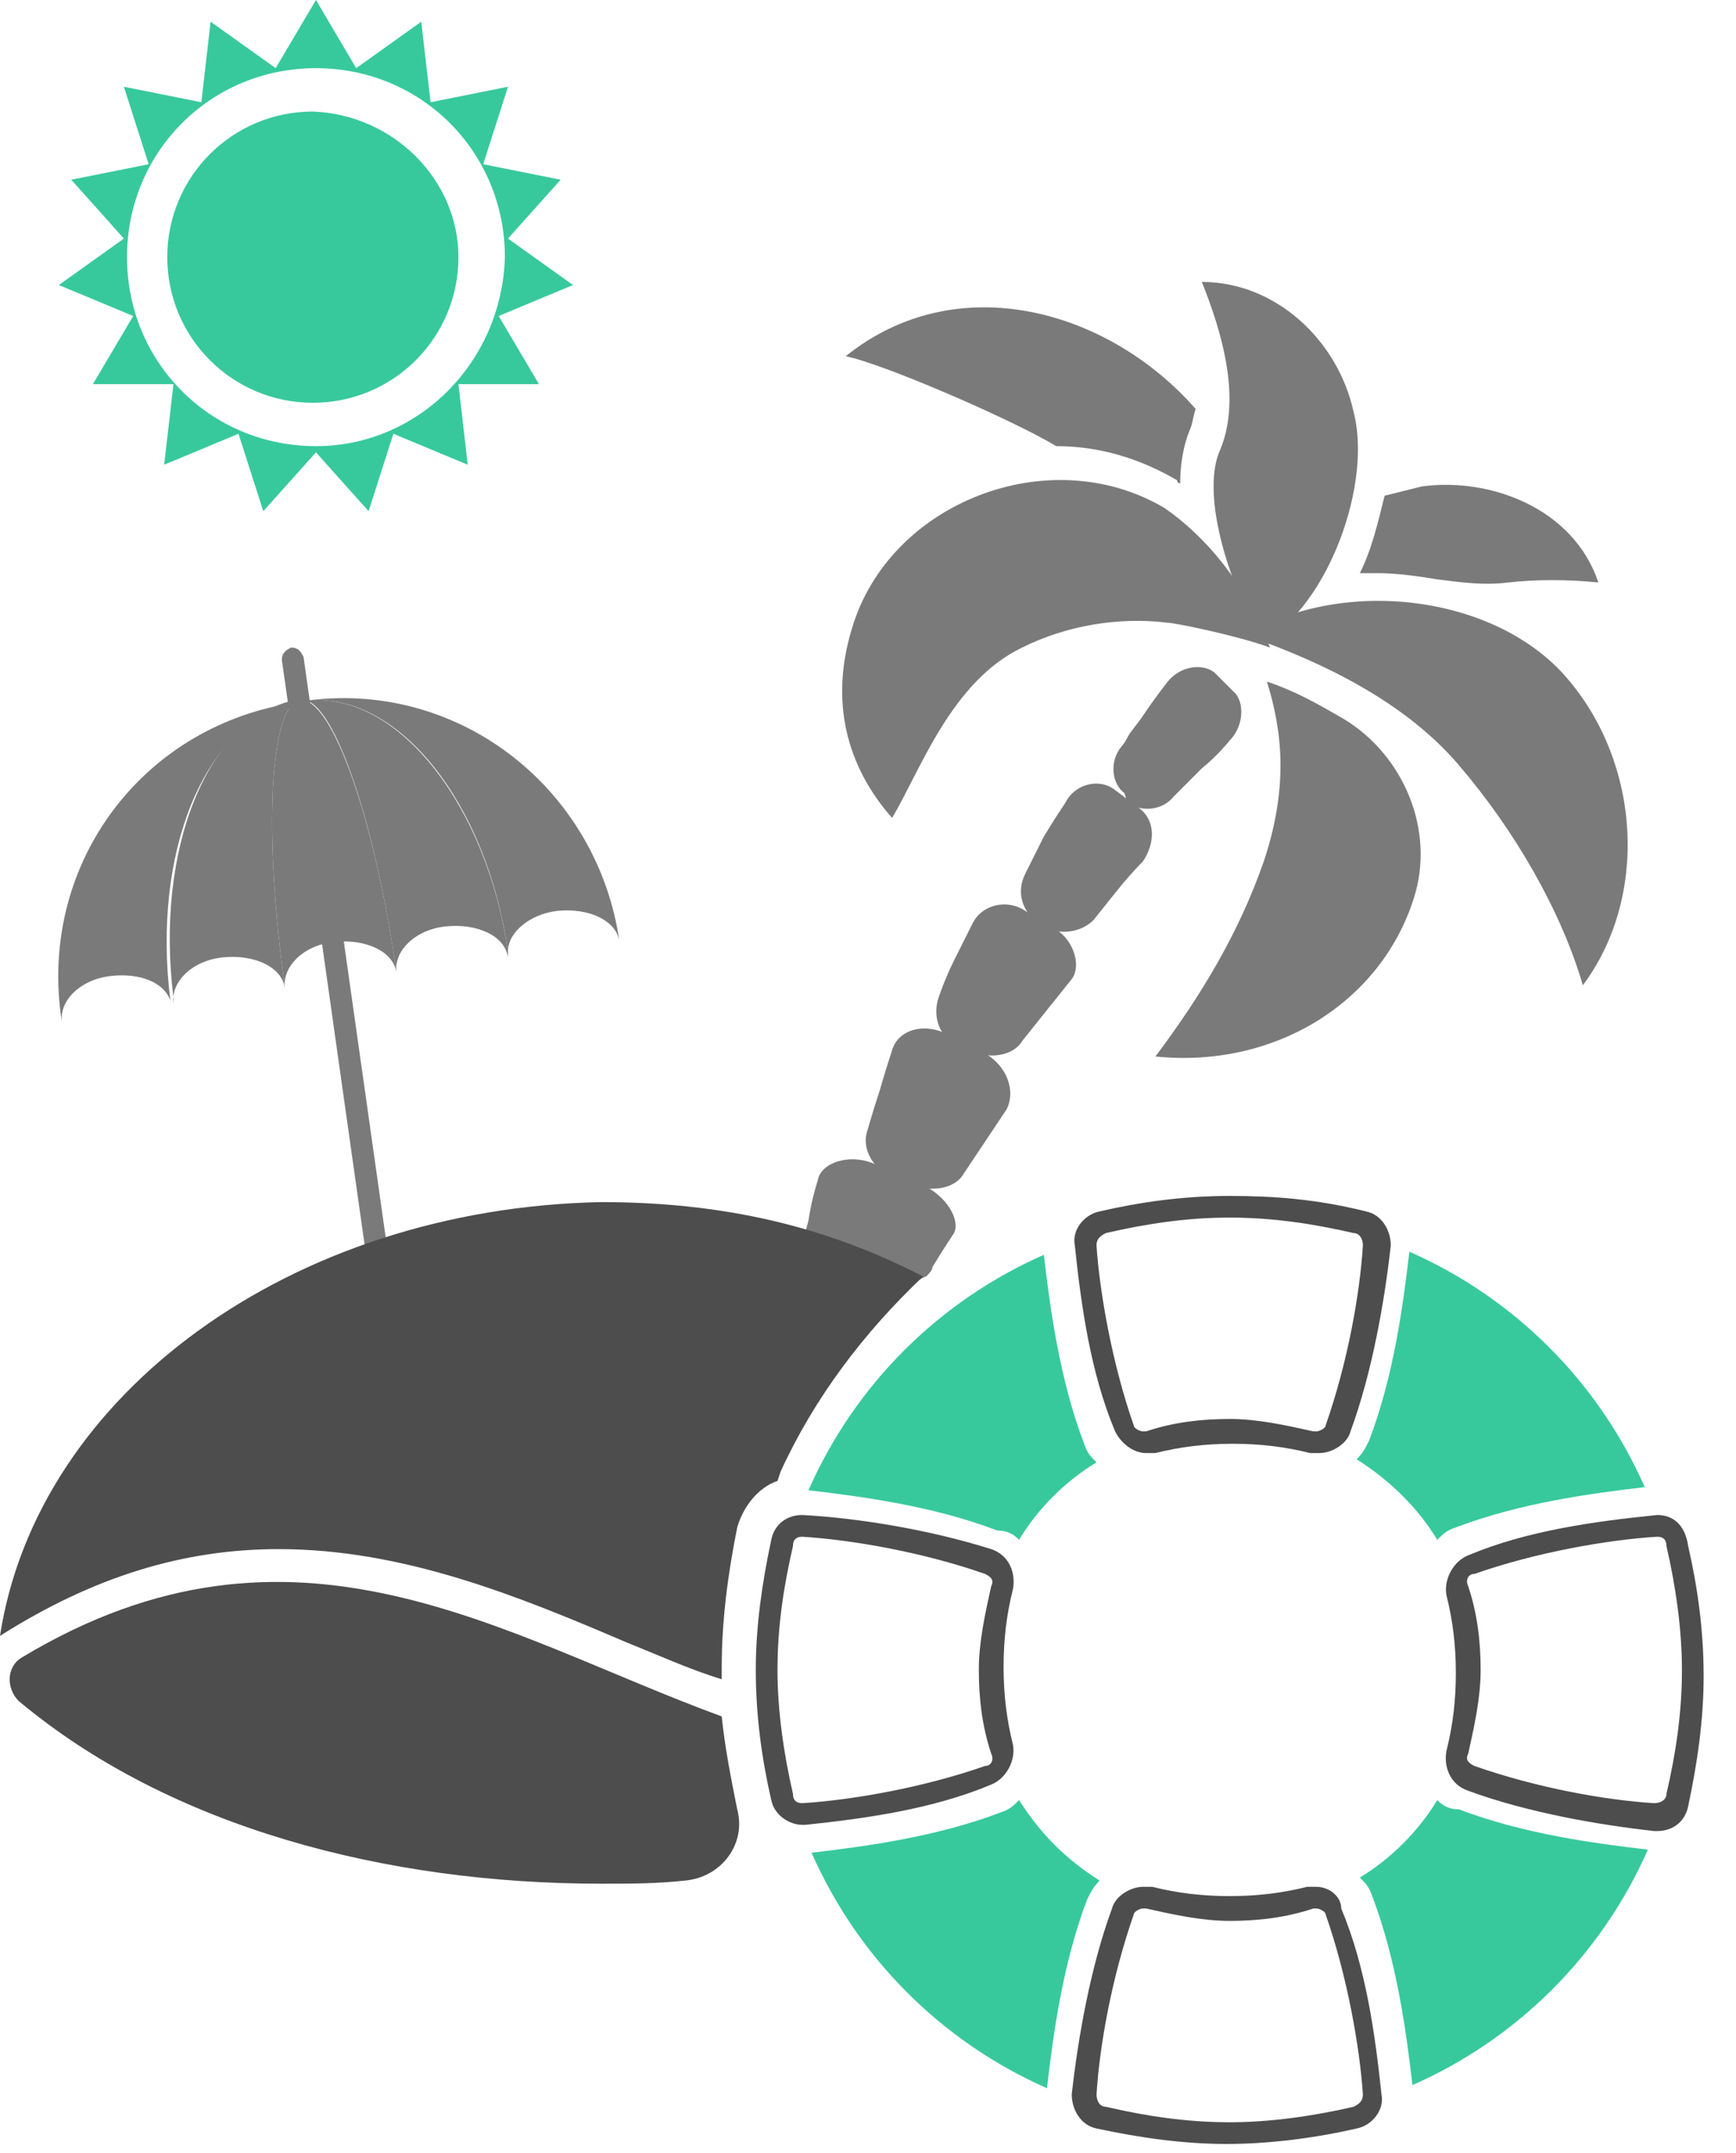 <?xml version="1.0" encoding="UTF-8"?>
<svg xmlns="http://www.w3.org/2000/svg" width="50" height="62" viewBox="0 0 50 62" fill="none">
  <path d="M14.363 9.1L16.504 8.208L14.631 6.87L16.148 5.175L13.917 4.729L14.631 2.498L12.401 2.944L12.133 0.625L10.259 1.963L9.1 0L7.94 1.963L6.066 0.625L5.799 2.944L3.568 2.498L4.282 4.729L2.052 5.175L3.568 6.87L1.695 8.208L3.836 9.1L2.676 11.063H4.996L4.728 13.383L6.869 12.491L7.583 14.721L9.1 13.026L10.616 14.721L11.33 12.491L13.471 13.383L13.204 11.063H15.523L14.363 9.1ZM9.1 12.848C6.066 12.848 3.658 10.439 3.658 7.405C3.658 4.372 6.066 1.963 9.1 1.963C12.133 1.963 14.542 4.372 14.542 7.405C14.453 10.439 12.044 12.848 9.1 12.848Z" fill="#37C99C"></path>
  <path d="M13.204 7.405C13.204 9.725 11.331 11.599 9.011 11.599C6.692 11.599 4.818 9.725 4.818 7.405C4.818 5.086 6.692 3.212 9.011 3.212C11.331 3.301 13.204 5.175 13.204 7.405Z" fill="#37C99C"></path>
  <path d="M26.497 34.082L25.248 33.547C24.534 33.19 23.642 33.457 23.553 33.993C23.553 33.993 23.374 34.528 23.285 35.152C23.107 35.777 23.017 36.312 23.017 36.312C22.928 36.848 23.374 37.472 24.177 37.74L24.534 37.829C25.159 38.007 26.318 36.848 26.675 36.758C26.765 36.669 26.854 36.58 26.854 36.491C27.121 36.045 27.478 35.509 27.478 35.509C27.657 35.152 27.3 34.439 26.497 34.082Z" fill="#7B7A7A"></path>
  <path d="M28.37 30.335L27.299 29.799C26.675 29.442 25.872 29.621 25.694 30.245C25.694 30.245 25.515 30.781 25.337 31.405C25.158 31.941 24.98 32.565 24.98 32.565C24.802 33.1 25.158 33.725 25.872 33.993L26.14 34.082C26.764 34.349 27.478 34.26 27.746 33.814L28.995 31.941C29.262 31.405 28.995 30.691 28.37 30.335Z" fill="#7B7A7A"></path>
  <path d="M30.422 26.766L29.53 26.23C28.995 25.874 28.281 26.052 28.014 26.587C28.014 26.587 27.746 27.123 27.478 27.658C27.211 28.193 27.032 28.729 27.032 28.729C26.854 29.264 27.032 29.888 27.657 30.156L27.924 30.245C28.46 30.513 29.173 30.424 29.441 29.978C29.441 29.978 29.798 29.532 30.155 29.085C30.512 28.639 30.869 28.193 30.869 28.193C31.136 27.836 30.958 27.123 30.422 26.766Z" fill="#7B7A7A"></path>
  <path d="M32.831 23.286L32.117 22.751C31.671 22.394 30.957 22.572 30.69 23.108C30.69 23.108 30.333 23.643 30.065 24.089C29.797 24.625 29.53 25.16 29.53 25.16C29.262 25.695 29.441 26.23 29.887 26.587L30.065 26.677C30.511 26.944 31.136 26.855 31.492 26.498C31.492 26.498 31.849 26.052 32.206 25.606C32.563 25.16 32.92 24.803 32.92 24.803C33.277 24.268 33.277 23.643 32.831 23.286Z" fill="#7B7A7A"></path>
  <path d="M32.474 23.108C32.831 23.375 33.456 23.375 33.813 22.929C33.813 22.929 33.902 22.84 34.08 22.662C34.259 22.483 34.437 22.305 34.615 22.126C35.062 21.77 35.418 21.323 35.418 21.323C35.775 20.966 35.864 20.342 35.597 19.985C35.329 19.717 35.151 19.539 34.972 19.361C34.615 19.093 33.991 19.182 33.634 19.628C33.634 19.628 33.277 20.074 32.92 20.61C32.742 20.877 32.564 21.056 32.474 21.234C32.385 21.413 32.296 21.502 32.296 21.502C31.939 21.948 32.028 22.573 32.385 22.84L32.474 23.108Z" fill="#7B7A7A"></path>
  <path d="M33.991 13.918C33.991 13.383 34.081 12.848 34.259 12.402C34.348 12.223 34.348 12.045 34.437 11.777C31.939 8.922 27.568 7.673 24.356 10.26C25.337 10.439 29.084 12.045 30.423 12.848C31.672 12.848 32.831 13.204 33.902 13.829C33.902 13.918 33.991 13.918 33.991 13.918ZM40.95 14.008C40.593 14.097 40.236 14.186 39.879 14.275C39.701 14.989 39.523 15.792 39.166 16.506C39.344 16.506 39.523 16.506 39.701 16.506C40.236 16.506 40.861 16.595 41.396 16.684C42.11 16.773 42.734 16.863 43.448 16.773C44.251 16.684 45.143 16.684 46.035 16.773C45.322 14.632 42.913 13.74 40.95 14.008ZM36.489 19.628C36.935 21.056 37.114 22.662 36.4 24.803C35.686 26.855 34.616 28.64 33.278 30.424C36.757 30.781 39.879 28.818 40.772 25.695C41.307 23.732 40.325 21.591 38.541 20.61C37.917 20.253 37.292 19.896 36.489 19.628Z" fill="#7B7A7A"></path>
  <path d="M45.589 28.372C44.964 26.231 43.626 23.911 42.02 22.037C40.503 20.253 38.184 19.093 35.864 18.29C38.719 16.595 43.09 17.13 45.142 19.539C47.284 22.037 47.462 25.874 45.589 28.372Z" fill="#7B7A7A"></path>
  <path d="M36.578 18.647C35.596 18.29 33.812 17.933 33.634 17.933C32.206 17.755 30.69 18.022 29.441 18.647C27.389 19.628 26.497 22.216 25.694 23.554C24.355 22.037 23.909 20.164 24.534 18.111C25.604 14.454 30.244 12.669 33.544 14.632C34.704 15.435 35.864 16.773 36.578 18.647Z" fill="#7B7A7A"></path>
  <path d="M34.615 8.119C36.756 8.119 38.541 9.814 38.987 11.866C39.522 13.918 38.273 17.398 36.399 18.468C35.507 17.13 34.526 14.275 35.15 12.937C35.775 11.42 35.15 9.457 34.615 8.119Z" fill="#7B7A7A"></path>
  <path d="M11.24 38.811C11.062 38.811 10.973 38.721 10.883 38.543L8.118 19.004C8.118 18.825 8.207 18.736 8.385 18.647C8.564 18.647 8.653 18.736 8.742 18.915L11.508 38.454C11.508 38.632 11.419 38.811 11.24 38.811Z" fill="#7B7A7A"></path>
  <path d="M8.386 20.253C5.888 20.877 4.371 24.535 4.907 28.818C4.728 28.283 4.015 28.015 3.212 28.104C2.32 28.193 1.695 28.818 1.784 29.442C1.071 24.982 4.015 20.967 8.386 20.253Z" fill="#7B7A7A"></path>
  <path d="M8.654 20.164C7.762 20.253 7.583 24 8.208 28.461C8.119 27.837 7.316 27.48 6.424 27.569C5.532 27.658 4.907 28.283 4.996 28.907C4.996 28.818 4.996 28.818 4.996 28.729C4.461 24.446 5.978 20.699 8.476 20.164C8.476 20.164 8.565 20.164 8.654 20.164Z" fill="#7B7A7A"></path>
  <path d="M11.42 28.015C11.331 27.39 10.528 27.034 9.636 27.123C8.744 27.212 8.119 27.837 8.208 28.461C7.584 24 7.762 20.253 8.655 20.164C9.547 20.075 10.796 23.554 11.42 28.015Z" fill="#7B7A7A"></path>
  <path d="M17.843 27.123C17.753 26.498 16.95 26.141 16.058 26.23C15.255 26.32 14.631 26.855 14.631 27.39C14.006 23.108 11.508 19.985 8.921 20.164C13.293 19.628 17.218 22.751 17.843 27.123Z" fill="#7B7A7A"></path>
  <path d="M14.631 27.39C14.631 27.48 14.631 27.48 14.631 27.569C14.542 26.944 13.739 26.587 12.847 26.677C11.955 26.766 11.33 27.39 11.419 28.015C10.795 23.554 9.546 19.985 8.654 20.164C8.743 20.164 8.832 20.164 8.921 20.164C11.509 19.985 14.007 23.197 14.631 27.39Z" fill="#7B7A7A"></path>
  <path d="M0 47.108C2.676 45.413 5.264 44.61 8.029 44.61C11.598 44.61 14.899 45.948 18.021 47.286C18.913 47.643 19.895 48.089 20.787 48.357C20.787 48.268 20.787 48.089 20.787 48C20.787 46.662 20.965 45.324 21.233 43.985C21.412 43.361 21.858 42.825 22.393 42.647L22.482 42.379C23.463 40.238 24.891 38.364 26.586 36.758C23.82 35.331 20.876 34.617 17.308 34.617C8.386 34.796 1.071 40.149 0 47.108Z" fill="#4D4D4D"></path>
  <path d="M21.233 52.104C21.055 51.212 20.877 50.32 20.787 49.428C14.453 47.108 8.476 43.004 0.625 47.733C0.179 48 0.179 48.625 0.536 48.982C4.907 52.64 11.152 54.245 17.308 54.245C18.111 54.245 18.914 54.246 19.717 54.156C20.787 54.067 21.501 53.086 21.233 52.104Z" fill="#4D4D4D"></path>
  <path d="M29.351 44.342C29.886 43.45 30.689 42.647 31.581 42.112C31.403 41.933 31.314 41.844 31.225 41.577C30.511 39.703 30.243 37.651 30.065 36.134C27.032 37.472 24.623 39.881 23.285 42.915C24.801 43.093 26.853 43.361 28.727 44.075C29.084 44.075 29.262 44.253 29.351 44.342ZM41.395 44.342C41.574 44.164 41.663 44.075 41.93 43.985C43.804 43.272 45.856 43.004 47.372 42.825C46.034 39.792 43.625 37.383 40.592 36.045C40.414 37.562 40.146 39.614 39.432 41.487C39.343 41.666 39.254 41.844 39.075 42.023C40.057 42.647 40.86 43.45 41.395 44.342ZM29.351 51.837C29.173 52.015 29.084 52.104 28.816 52.194C26.942 52.907 24.89 53.175 23.374 53.353C24.712 56.387 27.121 58.796 30.154 60.134C30.332 58.617 30.6 56.565 31.314 54.692C31.403 54.513 31.492 54.335 31.671 54.156C30.689 53.532 29.976 52.818 29.351 51.837ZM41.395 51.837C40.86 52.729 40.057 53.532 39.165 54.067C39.343 54.246 39.432 54.335 39.522 54.602C40.235 56.476 40.503 58.528 40.681 60.045C43.715 58.707 46.123 56.298 47.462 53.264C45.945 53.086 43.893 52.818 42.02 52.104C41.752 52.104 41.574 52.015 41.395 51.837Z" fill="#37C99C"></path>
  <path d="M35.417 35.063C36.666 35.063 37.826 35.242 38.986 35.509C39.164 35.509 39.254 35.688 39.254 35.866C39.164 37.294 38.808 39.257 38.183 41.041C38.183 41.13 38.005 41.219 37.916 41.219H37.826C37.023 41.041 36.22 40.862 35.417 40.862C34.614 40.862 33.812 40.952 33.009 41.219H32.919C32.83 41.219 32.652 41.13 32.652 41.041C32.027 39.257 31.671 37.205 31.581 35.866C31.581 35.688 31.671 35.599 31.849 35.509C33.009 35.242 34.169 35.063 35.417 35.063ZM35.417 34.439C34.079 34.439 32.83 34.617 31.671 34.885C31.224 34.974 30.867 35.42 30.957 35.866C31.135 37.561 31.403 39.524 32.117 41.219C32.295 41.576 32.652 41.844 33.009 41.844C33.098 41.844 33.187 41.844 33.276 41.844C33.99 41.666 34.704 41.576 35.507 41.576C36.31 41.576 37.023 41.666 37.737 41.844C37.826 41.844 37.916 41.844 38.005 41.844C38.362 41.844 38.808 41.576 38.897 41.219C39.521 39.524 39.878 37.472 40.057 35.866C40.057 35.42 39.789 34.974 39.343 34.885C37.916 34.528 36.666 34.439 35.417 34.439Z" fill="#4D4D4D"></path>
  <path d="M23.106 44.253C24.534 44.342 26.586 44.699 28.37 45.324C28.548 45.413 28.638 45.502 28.548 45.681C28.37 46.483 28.192 47.286 28.192 48.089C28.192 48.892 28.281 49.695 28.548 50.498C28.638 50.677 28.548 50.855 28.37 50.855C26.586 51.48 24.534 51.837 23.106 51.926C22.928 51.926 22.839 51.837 22.839 51.658C22.571 50.498 22.393 49.249 22.393 48.089C22.393 46.84 22.571 45.681 22.839 44.521C22.839 44.342 22.928 44.253 23.106 44.253ZM23.106 43.628C22.66 43.628 22.303 43.896 22.214 44.342C21.947 45.591 21.768 46.84 21.768 48.089C21.768 49.428 21.947 50.677 22.214 51.837C22.303 52.283 22.749 52.55 23.106 52.55H23.195C24.891 52.372 26.853 52.104 28.548 51.391C28.994 51.212 29.262 50.677 29.173 50.231C28.994 49.517 28.905 48.803 28.905 48C28.905 47.197 28.994 46.483 29.173 45.77C29.262 45.324 29.084 44.788 28.548 44.61C26.853 44.075 24.801 43.718 23.106 43.628Z" fill="#4D4D4D"></path>
  <path d="M37.916 54.959C38.005 54.959 38.184 55.049 38.184 55.138C38.808 56.922 39.165 58.974 39.254 60.312C39.254 60.491 39.165 60.58 38.986 60.669C37.827 60.937 36.578 61.115 35.418 61.115C34.169 61.115 33.009 60.937 31.849 60.669C31.671 60.669 31.582 60.491 31.582 60.312C31.671 58.885 32.028 56.922 32.652 55.138C32.652 55.049 32.831 54.959 32.92 54.959H33.009C33.812 55.138 34.615 55.316 35.418 55.316C36.221 55.316 37.024 55.227 37.827 54.959C37.827 54.959 37.827 54.959 37.916 54.959ZM37.916 54.335C37.827 54.335 37.737 54.335 37.648 54.335C36.935 54.513 36.221 54.602 35.418 54.602C34.615 54.602 33.901 54.513 33.188 54.335C33.098 54.335 33.009 54.335 32.92 54.335C32.563 54.335 32.117 54.602 32.028 54.959C31.403 56.654 31.047 58.707 30.868 60.312C30.868 60.759 31.136 61.205 31.582 61.294C32.831 61.562 34.08 61.74 35.329 61.74C36.578 61.74 37.916 61.562 39.076 61.294C39.522 61.205 39.879 60.759 39.789 60.312C39.611 58.617 39.343 56.654 38.63 54.959C38.63 54.602 38.273 54.335 37.916 54.335Z" fill="#4D4D4D"></path>
  <path d="M47.73 44.253C47.908 44.253 47.997 44.342 47.997 44.521C48.265 45.681 48.443 46.929 48.443 48.089C48.443 49.339 48.265 50.498 47.997 51.658C47.997 51.837 47.819 51.926 47.641 51.926C46.213 51.837 44.25 51.48 42.466 50.855C42.288 50.766 42.198 50.677 42.288 50.498C42.466 49.695 42.645 48.892 42.645 48.089C42.645 47.286 42.555 46.483 42.288 45.681C42.198 45.502 42.288 45.324 42.466 45.324C44.25 44.699 46.302 44.342 47.73 44.253ZM47.73 43.628C45.945 43.807 43.983 44.075 42.288 44.788C41.842 44.967 41.574 45.502 41.663 45.948C41.842 46.662 41.931 47.376 41.931 48.179C41.931 48.982 41.842 49.695 41.663 50.409C41.574 50.855 41.752 51.391 42.288 51.569C43.983 52.194 46.035 52.55 47.641 52.729H47.73C48.176 52.729 48.533 52.461 48.622 52.015C48.889 50.766 49.068 49.517 49.068 48.268C49.068 46.93 48.889 45.681 48.622 44.521C48.533 43.896 48.176 43.628 47.73 43.628Z" fill="#4D4D4D"></path>
</svg>
